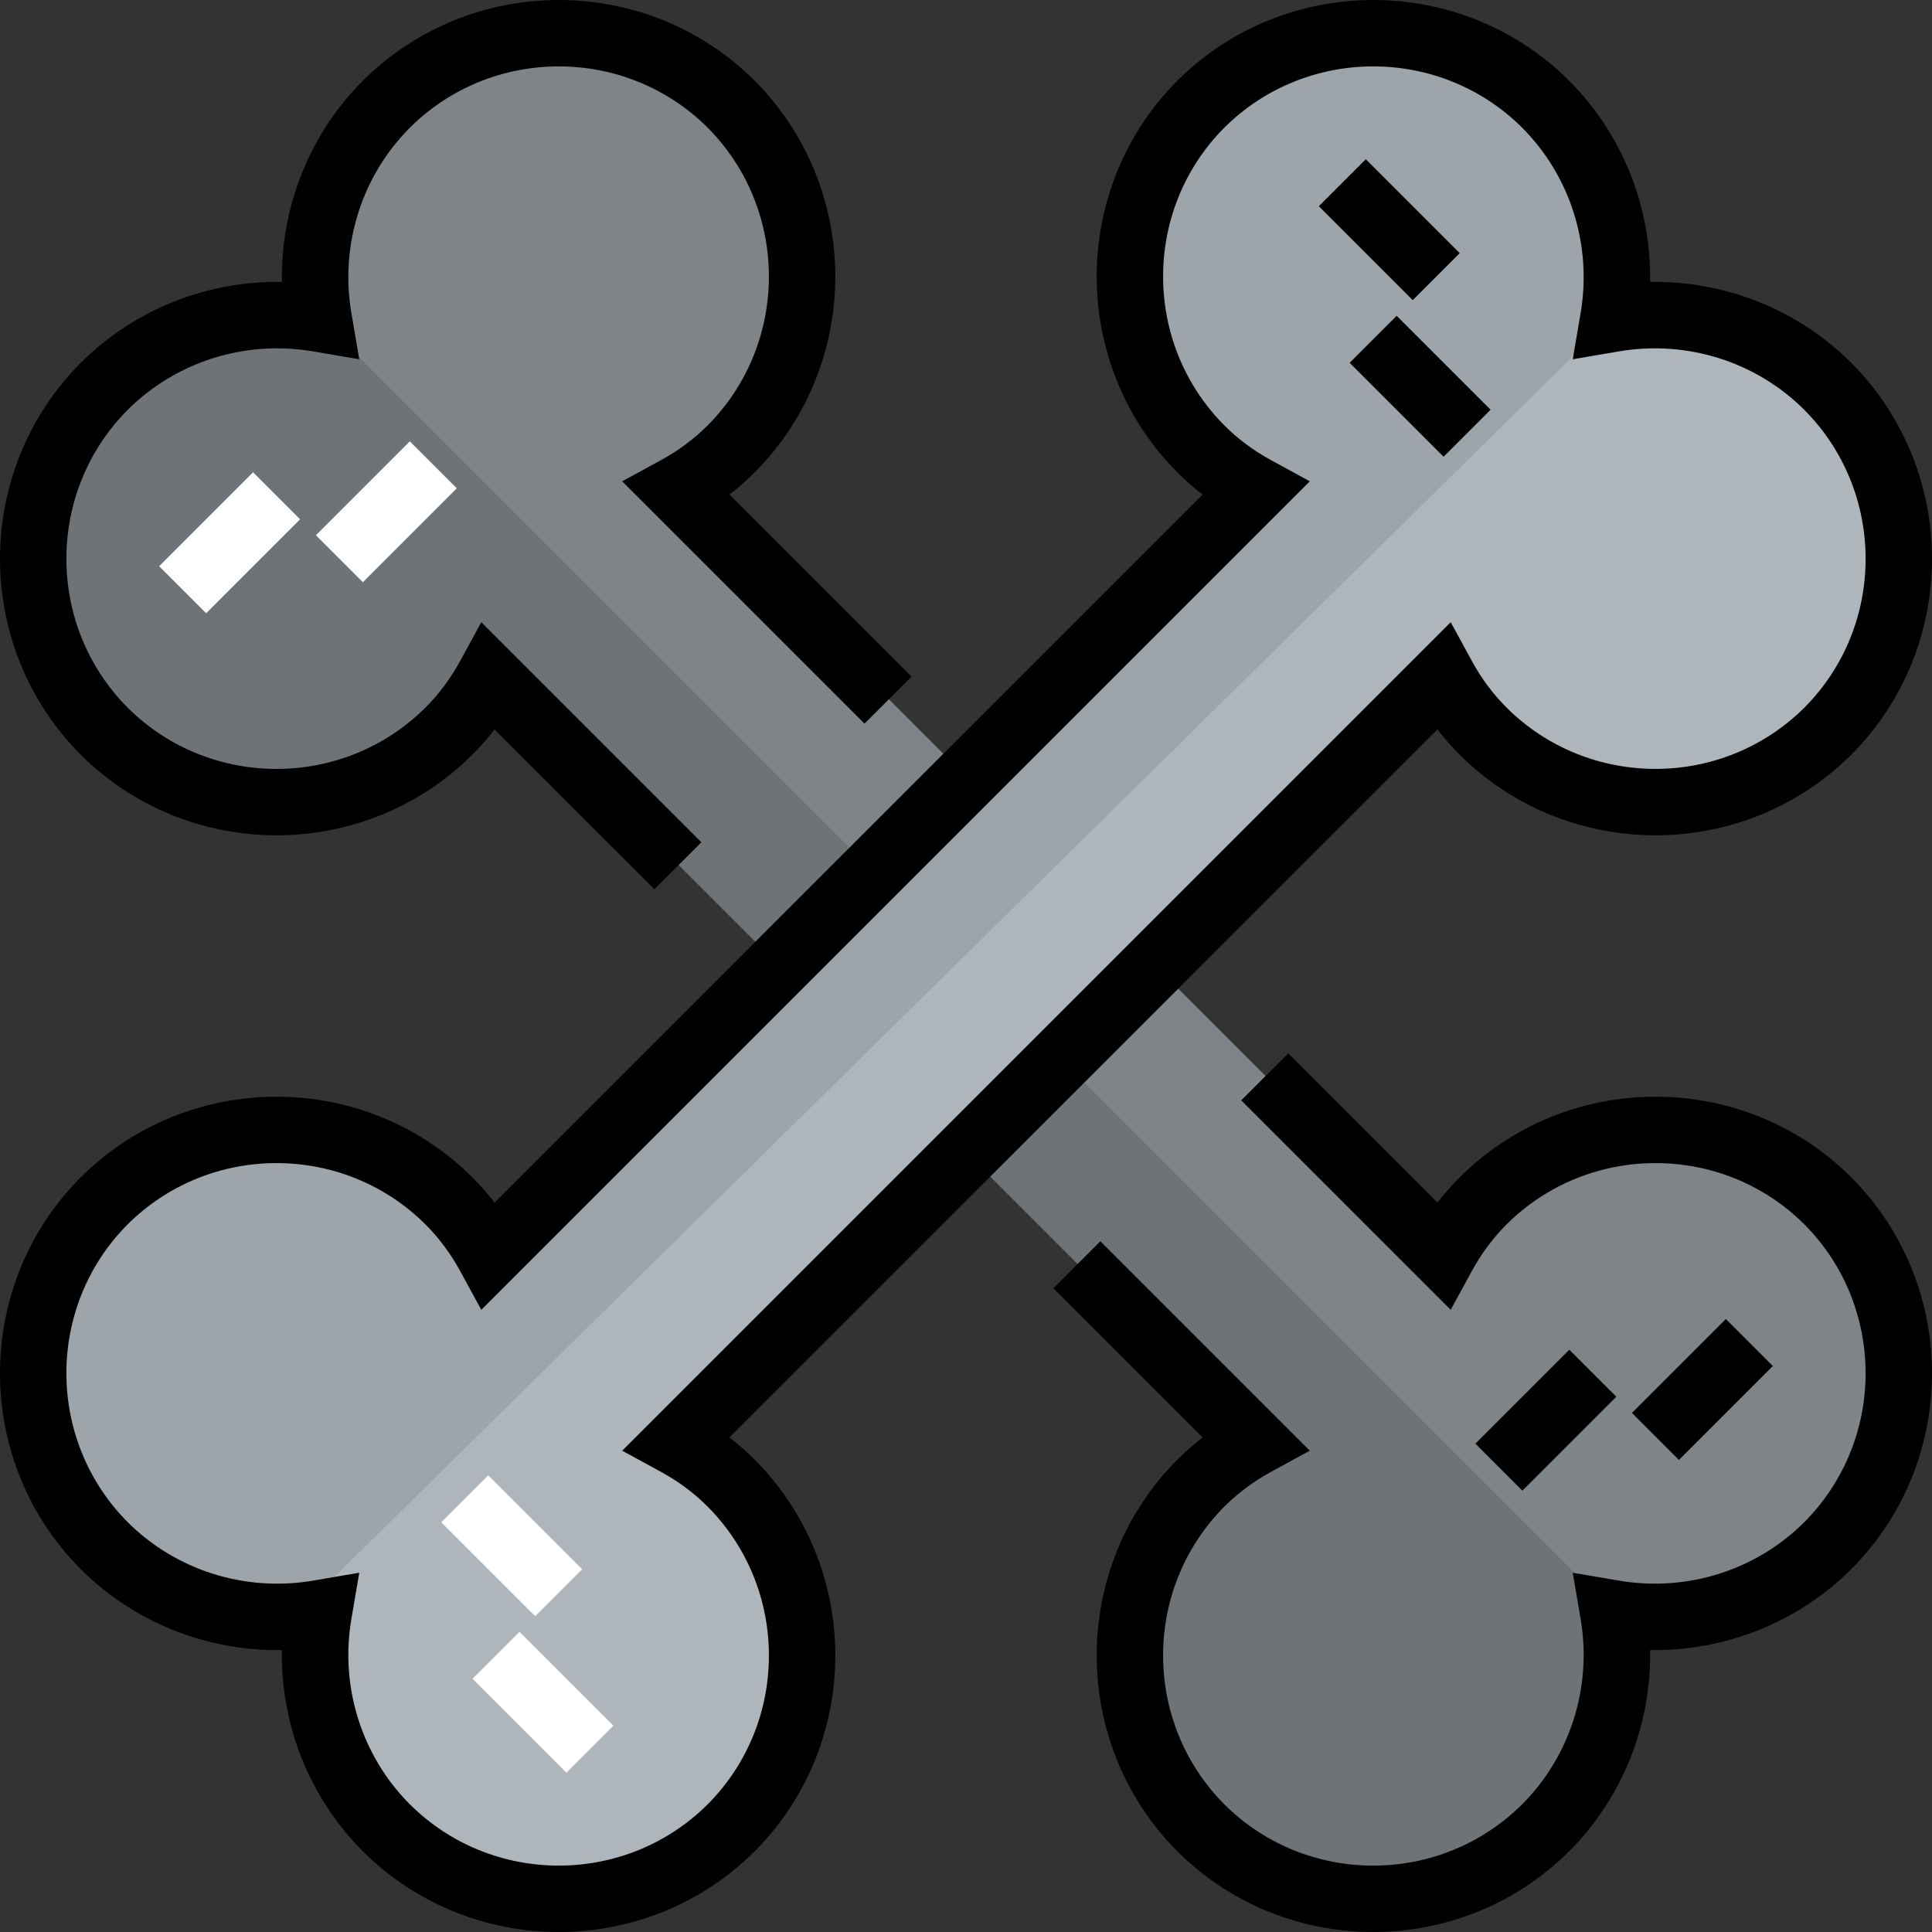<?xml version="1.0" encoding="iso-8859-1"?>
<!-- Uploaded to: SVG Repo, www.svgrepo.com, Generator: SVG Repo Mixer Tools -->
<svg version="1.1" id="Layer_1" xmlns="http://www.w3.org/2000/svg" xmlns:xlink="http://www.w3.org/1999/xlink" 
	 viewBox="0 0 511.998 511.998" xml:space="preserve">
<rect x="0" y="0" width="511.998" height="511.998" fill="#333333" stroke="none"/>
<g>
	<path style="fill:#7E8488;" d="M484.421,317.804c25.13,25.247,25.13,66.112,0,91.36c-15.501,15.501-36.873,21.372-56.836,17.967
		c3.405,19.963-2.466,41.335-17.967,56.836c-25.247,25.13-66.112,25.13-91.36,0c-25.13-25.247-25.13-66.112,0-91.36
		c4.345-4.345,9.159-7.868,14.326-10.686l-76.564-76.564l49.79-49.79l76.564,76.564c2.818-5.167,6.341-9.981,10.686-14.326
		C418.309,292.674,459.174,292.674,484.421,317.804z"/>
	<path style="fill:#7E8488;" d="M256.022,205.777l-49.79,49.79l-76.564-76.564c-2.818,5.167-6.341,9.981-10.686,14.326
		c-25.247,25.13-66.112,25.13-91.36,0c-25.13-25.247-25.13-66.112,0-91.36c15.501-15.501,36.873-21.372,56.836-17.967
		c-3.405-19.963,2.466-41.335,17.967-56.836c25.247-25.13,66.112-25.13,91.36,0c25.13,25.247,25.13,66.112,0,91.36
		c-4.345,4.345-9.159,7.868-14.326,10.686L256.022,205.777z"/>
</g>
<path style="fill:#AFB6BB;" d="M484.421,101.969c25.13,25.247,25.13,66.112,0,91.36c-25.247,25.13-66.112,25.13-91.36,0
	c-4.345-4.345-7.868-9.159-10.686-14.326l-76.564,76.564l-49.79,49.79l-76.564,76.564c5.167,2.818,9.981,6.341,14.326,10.686
	c25.13,25.247,25.13,66.112,0,91.36c-25.247,25.13-66.112,25.13-91.36,0c-15.501-15.501-21.372-36.873-17.967-56.836
	c-19.963,3.405-41.335-2.466-56.836-17.967c-25.13-25.247-25.13-66.112,0-91.36c25.247-25.13,66.112-25.13,91.36,0
	c4.345,4.345,7.868,9.159,10.686,14.326l76.564-76.564l49.79-49.79l76.564-76.564c-5.167-2.818-9.981-6.341-14.326-10.686
	c-25.13-25.247-25.13-66.112,0-91.36c25.247-25.13,66.112-25.13,91.36,0c15.501,15.501,21.372,36.873,17.967,56.836
	C447.549,80.597,468.921,86.469,484.421,101.969z"/>
<g>
	<path style="fill:#6E7377;" d="M256.022,305.356l76.564,76.564c-5.167,2.818-9.981,6.341-14.326,10.686
		c-25.13,25.247-25.13,66.112,0,91.36c25.247,25.13,66.112,25.13,91.36,0c15.501-15.501,21.372-36.873,17.967-56.836
		L280.917,280.461L256.022,305.356z"/>
	<path style="fill:#6E7377;" d="M84.459,84.003c-19.963-3.405-41.335,2.466-56.836,17.967c-25.13,25.247-25.13,66.112,0,91.36
		c25.247,25.13,66.112,25.13,91.36,0c4.345-4.346,7.868-9.159,10.686-14.326l76.564,76.564l24.895-24.895L84.459,84.003z"/>
</g>
<path style="fill:#9EA5AA;" d="M409.619,27.167c-25.247-25.13-66.112-25.13-91.36,0c-25.13,25.247-25.13,66.112,0,91.36
	c4.345,4.346,9.159,7.868,14.326,10.686l-76.564,76.564l-24.895,24.895l-24.895,24.895l-76.564,76.564
	c-2.818-5.167-6.341-9.981-10.686-14.326c-25.247-25.13-66.112-25.13-91.36,0c-25.13,25.247-25.13,66.112,0,91.36
	c13.993,13.994,32.765,20.063,50.972,18.621l176.099-173.547l172.91-170.403C430.95,63.92,425.076,42.625,409.619,27.167z"/>
<path d="M386.81,312.01c-2.094,2.095-4.057,4.325-5.88,6.677l-39.531-39.532l-12.456,12.454l55.506,55.506l5.637-10.336
	c2.494-4.574,5.583-8.717,9.167-12.301c21.762-21.661,57.173-21.661,78.904-0.028c21.661,21.762,21.661,57.171,0.014,78.919
	c-12.78,12.781-31.141,18.578-49.126,15.512l-12.253-2.09l2.089,12.253c3.067,17.982-2.733,36.347-15.498,49.112
	c-21.763,21.661-57.171,21.661-78.904,0.029c-21.66-21.762-21.66-57.171-0.014-78.919c3.597-3.597,7.741-6.686,12.315-9.182
	l10.335-5.637l-55.505-55.505l-12.456,12.454l39.534,39.534c-2.357,1.825-4.591,3.792-6.692,5.894
	c-28.48,28.614-28.48,75.172,0.028,103.814c14.305,14.238,33.095,21.359,51.888,21.359c18.797,0,37.597-7.124,51.913-21.373
	c14.154-14.154,21.802-33.492,21.466-53.336c19.802,0.318,39.184-7.315,53.35-21.48c28.481-28.614,28.481-75.172-0.028-103.815
	C461.999,283.516,415.44,283.514,386.81,312.01z"/>
<path d="M125.187,199.99c2.094-2.095,4.057-4.325,5.88-6.678l42.351,42.352l12.456-12.454l-58.323-58.323l-5.637,10.333
	c-2.495,4.575-5.586,8.719-9.169,12.303c-21.762,21.66-57.17,21.659-78.904,0.028c-21.66-21.762-21.66-57.171-0.014-78.919
	c12.781-12.78,31.143-18.58,49.127-15.512l12.254,2.09l-2.09-12.254c-3.067-17.981,2.73-36.345,15.497-49.112
	c21.761-21.661,57.171-21.661,78.904-0.028c21.661,21.762,21.661,57.171,0.014,78.919c-3.597,3.597-7.741,6.686-12.315,9.182
	l-10.335,5.637l64.219,64.218l12.456-12.454l-48.248-48.247c2.357-1.825,4.59-3.792,6.692-5.894
	c28.481-28.614,28.481-75.172-0.028-103.814c-28.61-28.482-75.17-28.482-103.8,0.013C82.019,35.528,74.372,54.865,74.709,74.71
	c-19.89-0.337-39.185,7.316-53.351,21.48c-28.48,28.614-28.48,75.172,0.028,103.814C49.998,228.485,96.558,228.485,125.187,199.99z"
	/>
<g>
	
		<rect x="52.032" y="126.261" transform="matrix(0.707 0.707 -0.707 0.707 119.547 -0.883)" style="fill:#FFFFFF;" width="17.614" height="35.207"/>
	
		<rect x="84.807" y="126.823" transform="matrix(0.707 -0.707 0.707 0.707 -65.91 112.14)" style="fill:#FFFFFF;" width="35.206" height="17.614"/>
</g>
<rect x="442.332" y="350.529" transform="matrix(-0.707 -0.707 0.707 -0.707 509.834 947.445)" width="17.614" height="35.206"/>
<rect x="391.979" y="367.562" transform="matrix(-0.707 0.707 -0.707 -0.707 965.334 352.884)" width="35.207" height="17.614"/>
<path d="M193.312,380.932l187.619-187.619c1.825,2.356,3.792,4.59,5.894,6.692c28.614,28.481,75.173,28.481,103.814-0.028
	c28.481-28.614,28.481-75.172-0.014-103.8c-14.156-14.155-33.499-21.799-53.336-21.466c0.336-19.845-7.315-39.185-21.481-53.35
	c-28.614-28.48-75.173-28.48-103.814,0.028c-28.48,28.614-28.48,75.172,0.014,103.8c2.095,2.095,4.326,4.058,6.678,5.88
	L199.982,249.772l-68.915,68.915c-1.826-2.356-3.792-4.591-5.895-6.692c-28.614-28.48-75.173-28.48-103.814,0.028
	c-28.479,28.614-28.479,75.172,0.014,103.8c14.155,14.154,33.463,21.787,53.337,21.466c-0.337,19.844,7.313,39.184,21.48,53.35
	c14.304,14.237,33.09,21.358,51.882,21.358c18.802,0,37.608-7.128,51.933-21.386c28.481-28.614,28.481-75.172-0.014-103.8
	C197.894,384.717,195.664,382.755,193.312,380.932z M187.548,478.157c-21.762,21.661-57.173,21.66-78.918,0.014
	c-12.782-12.781-18.58-31.146-15.512-49.126l2.09-12.254l-12.254,2.09c-17.983,3.066-36.347-2.733-49.113-15.498
	c-21.66-21.762-21.66-57.171-0.028-78.904c21.763-21.661,57.174-21.66,78.918-0.014c3.597,3.597,6.688,7.741,9.183,12.317
	l5.637,10.333l219.564-219.564l-10.335-5.637c-4.575-2.495-8.718-5.584-12.302-9.168c-21.66-21.762-21.66-57.171-0.028-78.904
	c21.763-21.661,57.174-21.66,78.918-0.014c12.781,12.781,18.581,31.146,15.514,49.127l-2.089,12.253l12.253-2.09
	c17.982-3.065,36.345,2.733,49.112,15.498c21.661,21.762,21.661,57.171,0.028,78.904c-21.762,21.661-57.173,21.66-78.918,0.014
	c-3.598-3.598-6.686-7.741-9.181-12.315l-5.637-10.336L164.883,384.449l10.335,5.637c4.575,2.495,8.718,5.584,12.302,9.168
	C209.181,421.015,209.181,456.424,187.548,478.157z"/>
<rect x="350.534" y="52.014" transform="matrix(-0.707 -0.707 0.707 -0.707 585.442 364.14)" width="35.206" height="17.614"/>
<rect x="358.771" y="93.609" transform="matrix(0.707 0.707 -0.707 0.707 182.656 -236.14)" width="35.206" height="17.614"/>
<g>
	
		<rect x="126.256" y="442.369" transform="matrix(0.707 0.707 -0.707 0.707 361.165 30.423)" style="fill:#FFFFFF;" width="35.206" height="17.614"/>
	
		<rect x="118.031" y="400.776" transform="matrix(-0.707 -0.707 0.707 -0.707 -58.077 795.111)" style="fill:#FFFFFF;" width="35.206" height="17.614"/>
</g>
</svg>
